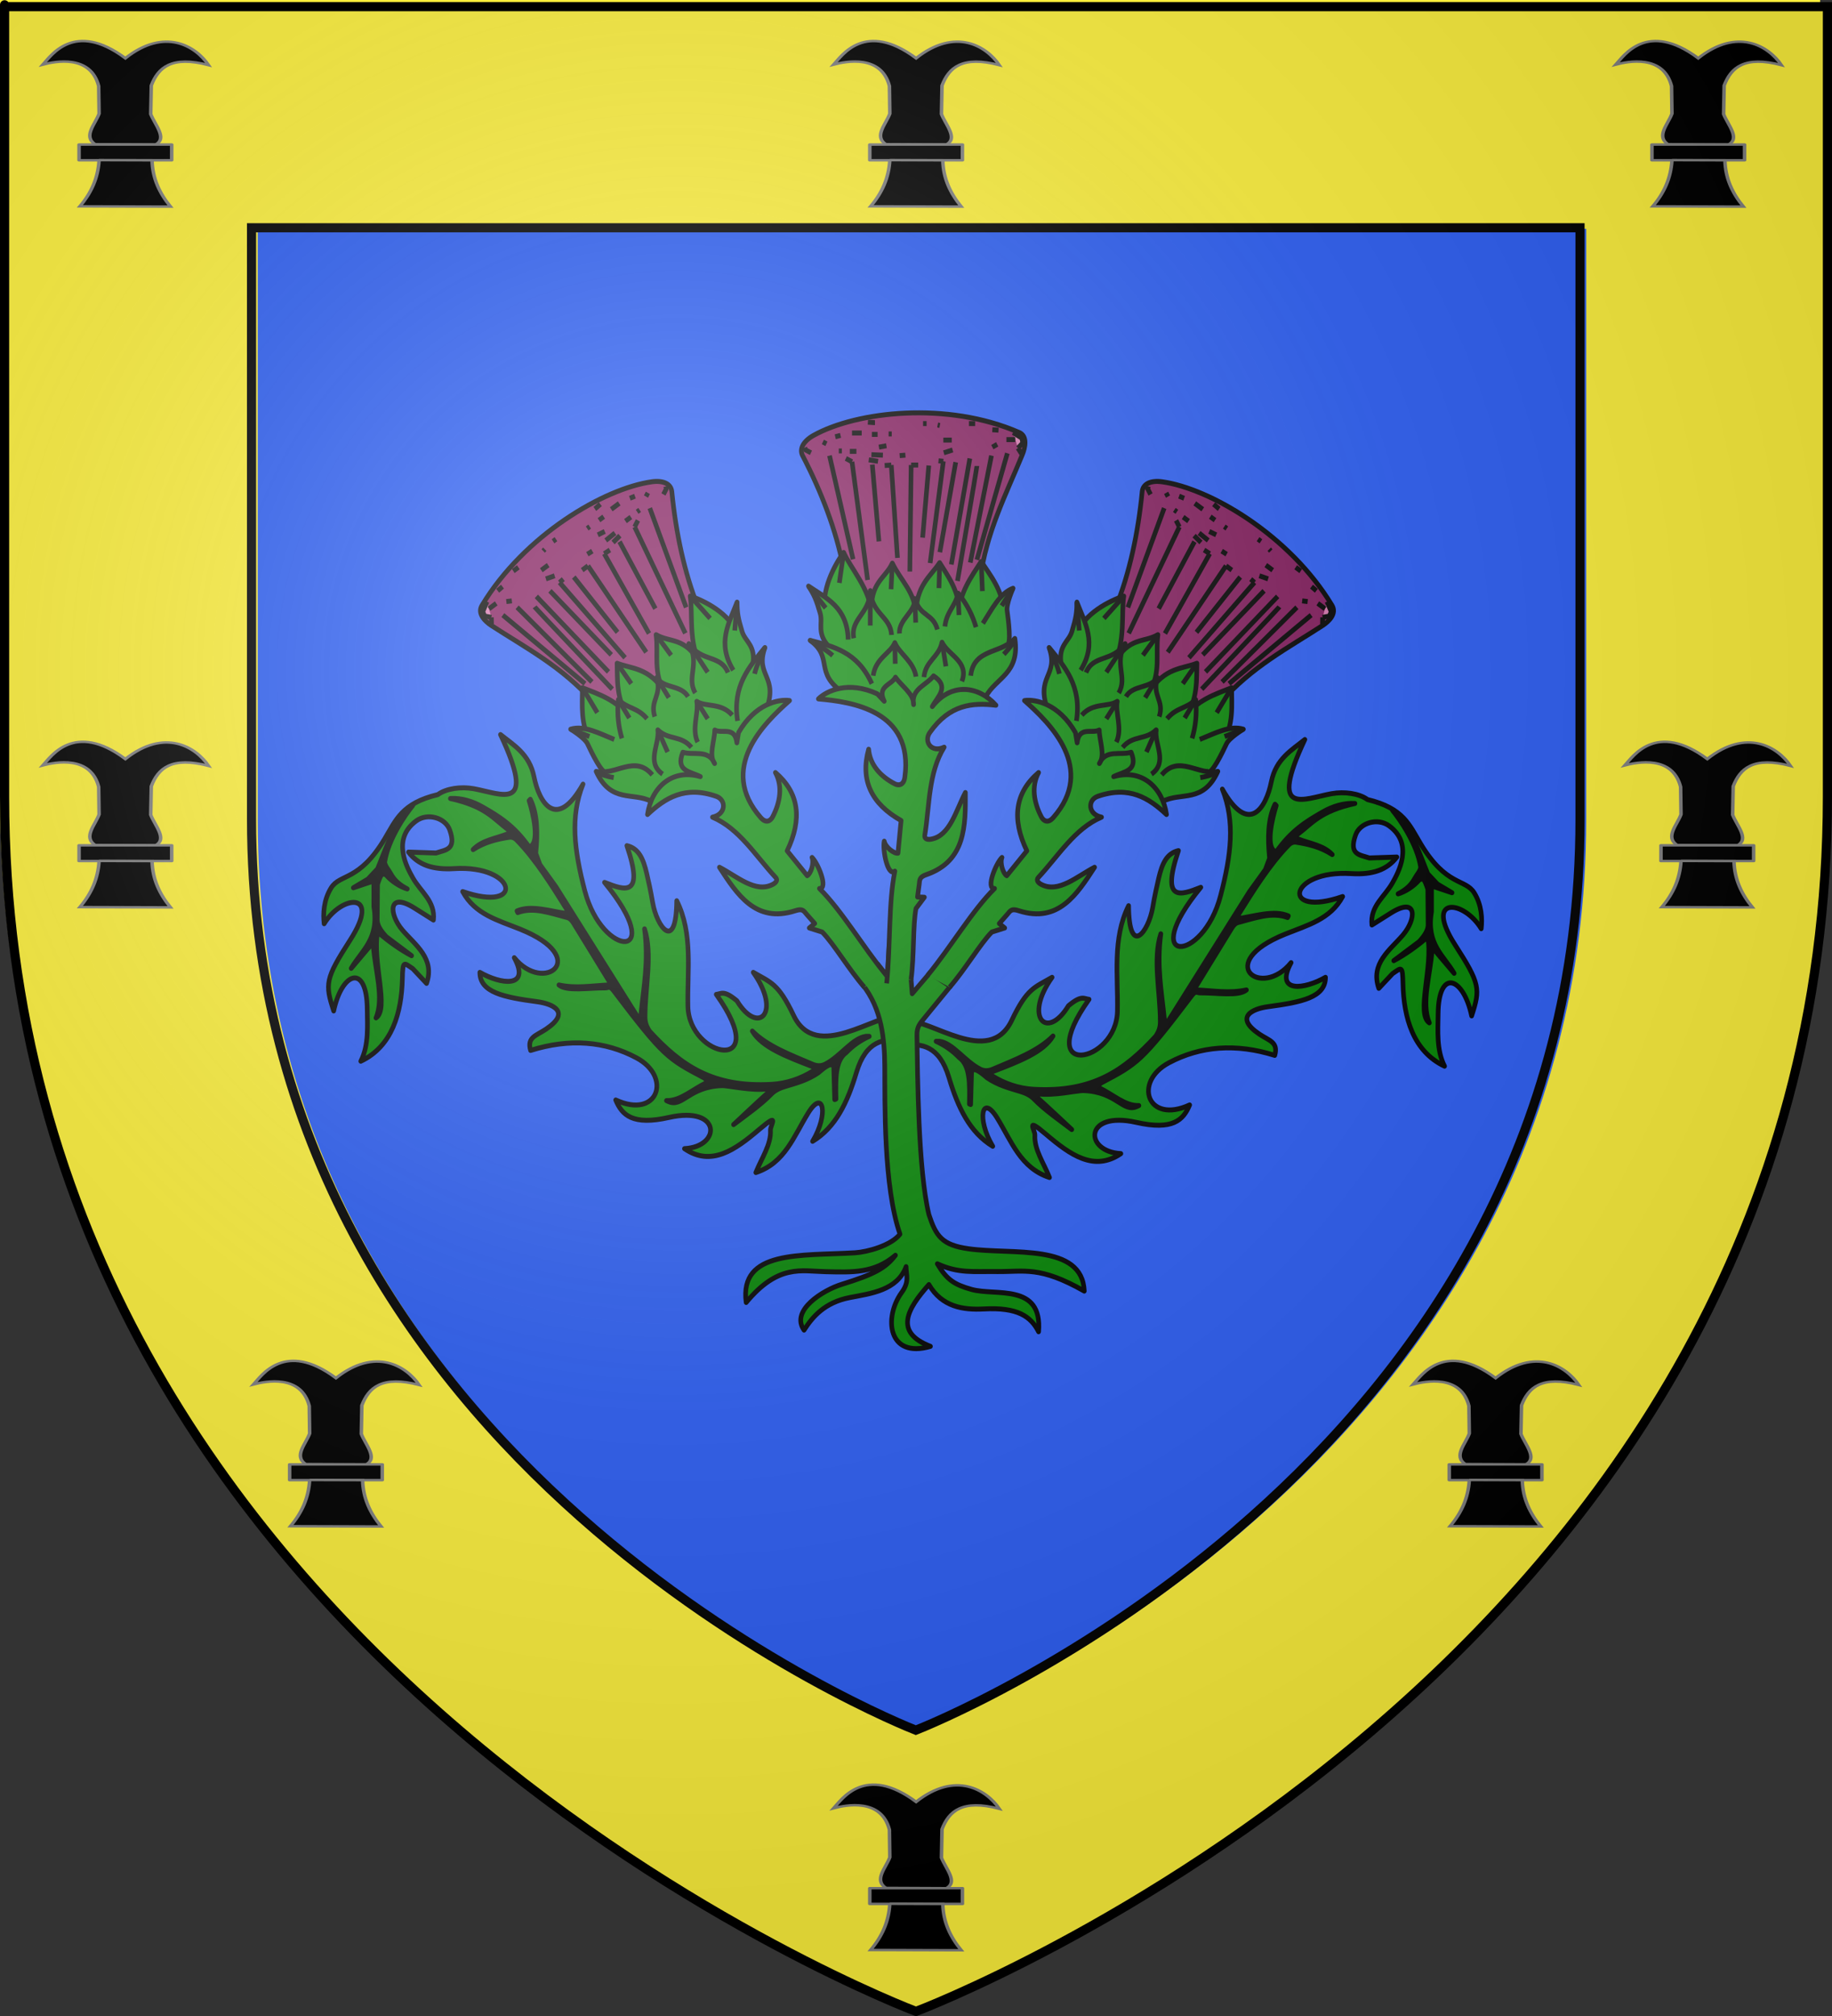 <?xml version="1.0" encoding="UTF-8" standalone="no"?>
<svg
   xmlns:dc="http://purl.org/dc/elements/1.1/"
   xmlns:cc="http://creativecommons.org/ns#"
   xmlns:rdf="http://www.w3.org/1999/02/22-rdf-syntax-ns#"
   xmlns:svg="http://www.w3.org/2000/svg"
   xmlns="http://www.w3.org/2000/svg"
   xmlns:xlink="http://www.w3.org/1999/xlink"
   xmlns:sodipodi="http://sodipodi.sourceforge.net/DTD/sodipodi-0.dtd"
   xmlns:inkscape="http://www.inkscape.org/namespaces/inkscape"
   height="660"
   width="600"
   version="1.0"
   id="svg2"
   sodipodi:version="0.32"
   inkscape:version="1.0.2 (e86c8708, 2021-01-15)"
   sodipodi:docname="Blason ville fr CARDEILHAC 31.svg"
   inkscape:export-filename="/Users/olivier/Desktop/Blason Rouge/Blason_Vide_3D.png"
   inkscape:export-xdpi="144"
   inkscape:export-ydpi="144"
   inkscape:output_extension="org.inkscape.output.svg.inkscape">
  <rect width="100%" height="100%" fill="#333333" stroke="none"/>
  <sodipodi:namedview
     inkscape:window-height="677"
     inkscape:window-width="900"
     inkscape:pageshadow="2"
     inkscape:pageopacity="1"
     guidetolerance="10.0"
     gridtolerance="10.0"
     objecttolerance="10.0"
     borderopacity="1.0"
     bordercolor="#666666"
     pagecolor="#f2efe7"
     id="base"
     showgrid="false"
     height="660px"
     inkscape:zoom="0.71049523"
     inkscape:cx="184.1506"
     inkscape:cy="330.05148"
     inkscape:window-x="0"
     inkscape:window-y="25"
     inkscape:current-layer="layer3"
     inkscape:window-maximized="0"
     showguides="true"
     inkscape:guide-bbox="true"
     inkscape:document-rotation="0">
    <sodipodi:guide
       orientation="1,0"
       position="300,286"
       id="guide33117" />
  </sodipodi:namedview>
  <desc
     id="desc4">Flag of Canton of Valais (Wallis)</desc>
  <defs
     id="defs6">
    <linearGradient
       id="linearGradient2893">
      <stop
         style="stop-color:white;stop-opacity:0.314;"
         offset="0"
         id="stop2895" />
      <stop
         id="stop2897"
         offset="0.19"
         style="stop-color:white;stop-opacity:0.251;" />
      <stop
         style="stop-color:#6b6b6b;stop-opacity:0.125;"
         offset="0.6"
         id="stop2901" />
      <stop
         style="stop-color:black;stop-opacity:0.125;"
         offset="1"
         id="stop2899" />
    </linearGradient>
    <radialGradient
       inkscape:collect="always"
       xlink:href="#linearGradient2893"
       id="radialGradient3163"
       gradientUnits="userSpaceOnUse"
       gradientTransform="matrix(1.353,0,0,1.349,-77.629,-85.747)"
       cx="221.445"
       cy="226.331"
       fx="221.445"
       fy="226.331"
       r="300" />
    <style
       type="text/css"
       id="style33">
  .Rand2 { stroke: #202020; stroke-width:30; }
  .Rand4 { stroke: #202020; stroke-width:60; }
  .Rand6 { stroke: #202020; stroke-width:90; }
  .Schwarz { fill: #000000; }
  .Blau { fill: #0000ff; }
  .Gold { fill: #ffef00; }
  .Silber { fill: #ffffff; }
  </style>
    <g
       id="s">
      <g
         id="c">
        <path
           transform="matrix(0.951,0.309,-0.309,0.951,0,-1)"
           d="M 0,0 L 0,1 L 0.5,1 L 0,0 z "
           id="t" />
        <use
           height="540"
           width="810"
           y="0"
           x="0"
           id="use2144"
           transform="scale(-1,1)"
           xlink:href="#t" />
      </g>
      <g
         id="a">
        <use
           height="540"
           width="810"
           y="0"
           x="0"
           id="use2147"
           transform="matrix(0.309,0.951,-0.951,0.309,0,0)"
           xlink:href="#c" />
        <use
           height="540"
           width="810"
           y="0"
           x="0"
           id="use2149"
           transform="matrix(-0.809,0.588,-0.588,-0.809,0,0)"
           xlink:href="#c" />
      </g>
      <use
         height="540"
         width="810"
         y="0"
         x="0"
         id="use2151"
         transform="scale(-1,1)"
         xlink:href="#a" />
    </g>
    <g
       id="s-1">
      <g
         id="c-1">
        <path
           transform="matrix(0.951,0.309,-0.309,0.951,0,-1)"
           d="M 0,0 L 0,1 L 0.5,1 L 0,0 z "
           id="t-8" />
        <use
           height="540"
           width="810"
           y="0"
           x="0"
           id="use2144-5"
           transform="scale(-1,1)"
           xlink:href="#t-8" />
      </g>
      <g
         id="a-2">
        <use
           height="540"
           width="810"
           y="0"
           x="0"
           id="use2147-0"
           transform="matrix(0.309,0.951,-0.951,0.309,0,0)"
           xlink:href="#c-1" />
        <use
           height="540"
           width="810"
           y="0"
           x="0"
           id="use2149-1"
           transform="matrix(-0.809,0.588,-0.588,-0.809,0,0)"
           xlink:href="#c-1" />
      </g>
      <use
         height="540"
         width="810"
         y="0"
         x="0"
         id="use2151-1"
         transform="scale(-1,1)"
         xlink:href="#a-2" />
    </g>
    <g
       id="s-4">
      <g
         id="c-7">
        <path
           id="t-4"
           d="M 0,0 L 0,1 L 0.5,1 L 0,0 z "
           transform="matrix(0.951,0.309,-0.309,0.951,0,-1)" />
        <use
           xlink:href="#t-4"
           transform="scale(-1,1)"
           id="use2144-1"
           x="0"
           y="0"
           width="810"
           height="540" />
      </g>
      <g
         id="a-8">
        <use
           xlink:href="#c-7"
           transform="matrix(0.309,0.951,-0.951,0.309,0,0)"
           id="use2147-08"
           x="0"
           y="0"
           width="810"
           height="540" />
        <use
           xlink:href="#c-7"
           transform="matrix(-0.809,0.588,-0.588,-0.809,0,0)"
           id="use2149-8"
           x="0"
           y="0"
           width="810"
           height="540" />
      </g>
      <use
         xlink:href="#a-8"
         transform="scale(-1,1)"
         id="use2151-17"
         x="0"
         y="0"
         width="810"
         height="540" />
    </g>
    <g
       id="s-5">
      <g
         id="c-11">
        <path
           transform="matrix(0.951,0.309,-0.309,0.951,0,-1)"
           d="M 0,0 L 0,1 L 0.5,1 L 0,0 z"
           id="t-6" />
        <use
           height="540"
           width="810"
           y="0"
           x="0"
           id="use2144-19"
           transform="scale(-1,1)"
           xlink:href="#t-6" />
      </g>
      <g
         id="a-3">
        <use
           height="540"
           width="810"
           y="0"
           x="0"
           id="use2147-4"
           transform="matrix(0.309,0.951,-0.951,0.309,0,0)"
           xlink:href="#c-11" />
        <use
           height="540"
           width="810"
           y="0"
           x="0"
           id="use2149-7"
           transform="matrix(-0.809,0.588,-0.588,-0.809,0,0)"
           xlink:href="#c-11" />
      </g>
      <use
         height="540"
         width="810"
         y="0"
         x="0"
         id="use2151-9"
         transform="scale(-1,1)"
         xlink:href="#a-3" />
    </g>
    <g
       id="s-5-4">
      <g
         id="c-11-0">
        <path
           id="t-6-6"
           d="M 0,0 L 0,1 L 0.5,1 L 0,0 z"
           transform="matrix(0.951,0.309,-0.309,0.951,0,-1)" />
        <use
           xlink:href="#t-6-6"
           transform="scale(-1,1)"
           id="use2144-19-5"
           x="0"
           y="0"
           width="810"
           height="540" />
      </g>
      <g
         id="a-3-3">
        <use
           xlink:href="#c-11-0"
           transform="matrix(0.309,0.951,-0.951,0.309,0,0)"
           id="use2147-4-8"
           x="0"
           y="0"
           width="810"
           height="540" />
        <use
           xlink:href="#c-11-0"
           transform="matrix(-0.809,0.588,-0.588,-0.809,0,0)"
           id="use2149-7-5"
           x="0"
           y="0"
           width="810"
           height="540" />
      </g>
      <use
         xlink:href="#a-3-3"
         transform="scale(-1,1)"
         id="use2151-9-1"
         x="0"
         y="0"
         width="810"
         height="540" />
    </g>
    <g
       id="s-4-6">
      <g
         id="c-7-7">
        <path
           transform="matrix(0.951,0.309,-0.309,0.951,0,-1)"
           d="M 0,0 L 0,1 L 0.5,1 L 0,0 z "
           id="t-4-1" />
        <use
           height="540"
           width="810"
           y="0"
           x="0"
           id="use2144-1-8"
           transform="scale(-1,1)"
           xlink:href="#t-4-1" />
      </g>
      <g
         id="a-8-4">
        <use
           height="540"
           width="810"
           y="0"
           x="0"
           id="use2147-08-9"
           transform="matrix(0.309,0.951,-0.951,0.309,0,0)"
           xlink:href="#c-7-7" />
        <use
           height="540"
           width="810"
           y="0"
           x="0"
           id="use2149-8-7"
           transform="matrix(-0.809,0.588,-0.588,-0.809,0,0)"
           xlink:href="#c-7-7" />
      </g>
      <use
         height="540"
         width="810"
         y="0"
         x="0"
         id="use2151-17-3"
         transform="scale(-1,1)"
         xlink:href="#a-8-4" />
    </g>
    <g
       id="s-1-3">
      <g
         id="c-1-0">
        <path
           id="t-8-4"
           d="M 0,0 L 0,1 L 0.5,1 L 0,0 z "
           transform="matrix(0.951,0.309,-0.309,0.951,0,-1)" />
        <use
           xlink:href="#t-8-4"
           transform="scale(-1,1)"
           id="use2144-5-8"
           x="0"
           y="0"
           width="810"
           height="540" />
      </g>
      <g
         id="a-2-5">
        <use
           xlink:href="#c-1-0"
           transform="matrix(0.309,0.951,-0.951,0.309,0,0)"
           id="use2147-0-5"
           x="0"
           y="0"
           width="810"
           height="540" />
        <use
           xlink:href="#c-1-0"
           transform="matrix(-0.809,0.588,-0.588,-0.809,0,0)"
           id="use2149-1-5"
           x="0"
           y="0"
           width="810"
           height="540" />
      </g>
      <use
         xlink:href="#a-2-5"
         transform="scale(-1,1)"
         id="use2151-1-4"
         x="0"
         y="0"
         width="810"
         height="540" />
    </g>
    <g
       id="s-0">
      <g
         id="c-8">
        <path
           id="t-40"
           d="M 0,0 L 0,1 L 0.5,1 L 0,0 z "
           transform="matrix(0.951,0.309,-0.309,0.951,0,-1)" />
        <use
           xlink:href="#t-40"
           transform="scale(-1,1)"
           id="use2144-4"
           x="0"
           y="0"
           width="810"
           height="540" />
      </g>
      <g
         id="a-6">
        <use
           xlink:href="#c-8"
           transform="matrix(0.309,0.951,-0.951,0.309,0,0)"
           id="use2147-46"
           x="0"
           y="0"
           width="810"
           height="540" />
        <use
           xlink:href="#c-8"
           transform="matrix(-0.809,0.588,-0.588,-0.809,0,0)"
           id="use2149-4"
           x="0"
           y="0"
           width="810"
           height="540" />
      </g>
      <use
         xlink:href="#a-6"
         transform="scale(-1,1)"
         id="use2151-3"
         x="0"
         y="0"
         width="810"
         height="540" />
    </g>
    <style
       id="style33-5"
       type="text/css">
  .Rand2 { stroke: #202020; stroke-width:30; }
  .Rand4 { stroke: #202020; stroke-width:60; }
  .Rand6 { stroke: #202020; stroke-width:90; }
  .Schwarz { fill: #000000; }
  .Blau { fill: #0000ff; }
  .Gold { fill: #ffef00; }
  .Silber { fill: #ffffff; }
  </style>
  </defs>
  <g
     inkscape:groupmode="layer"
     id="layer3"
     inkscape:label="Fond écu"
     style="display:inline">
    <path
       id="path2855"
       style="fill:#2b5df2;fill-opacity:1;fill-rule:evenodd;stroke:none;stroke-width:1px;stroke-linecap:butt;stroke-linejoin:miter;stroke-opacity:1"
       d="M 300,658.5 C 300,658.5 598.5,546.18 598.5,260.728 C 598.5,-24.723 598.5,2.176 598.5,2.176 L 1.5,2.176 L 1.5,260.728 C 1.5,546.18 300,658.5 300,658.5 z "
       sodipodi:nodetypes="cccccc" />
    <g
       id="g27965"
       transform="translate(34.257,-61.55)">
      <g
         style="display:inline"
         inkscape:label="Fond écu"
         id="layer3-4" />
      <g
         inkscape:label="Meubles"
         id="layer4-9">
        <g
           id="layer1-8"
           inkscape:label="Calque 1"
           transform="translate(-382.585,70.071)">
          <g
             transform="translate(-124.568,32.15)"
             id="g11294">
            <g
               id="layer3-0"
               inkscape:label="Fond écu"
               style="display:inline" />
            <g
               id="layer4-27"
               inkscape:label="Meubles">
              <g
                 id="g23917-5"
                 transform="matrix(1.13,0,0,1.13,-74.616,-90.657)">
                <g
                   id="g3240-1" />
              </g>
            </g>
            <g
               id="layer2-3"
               inkscape:label="Reflet final" />
            <g
               id="g11332"
               inkscape:label="Contour final" />
          </g>
        </g>
      </g>
      <g
         inkscape:label="Reflet final"
         id="layer2-6" />
      <g
         inkscape:label="Contour final"
         id="layer1-9" />
    </g>
    <g
       id="g3446"
       transform="matrix(-1,0,0,1,600,0)">
      <rect
         style="fill:none;stroke:none"
         id="rect2665"
         width="600"
         height="660"
         x="0"
         y="0" />
    </g>
    <g
       id="g13697"
       transform="translate(-389.787,145.45)">
      <g
         transform="translate(-2.06,1.2525328e-6)"
         style="display:inline"
         inkscape:label="Fond écu"
         id="layer3-8">
        <g
           style="fill:#ffffff"
           transform="translate(2.06,3.0392325e-4)"
           id="g6940">
          <g
             id="g6942"
             inkscape:label="Fond écu"
             style="display:inline;opacity:1;fill:#ffffff" />
          <g
             style="fill:#ffffff"
             id="g6946"
             inkscape:label="Meubles" />
          <g
             style="fill:#ffffff"
             id="g6948"
             inkscape:label="Reflet final" />
          <g
             style="fill:#ffffff"
             id="g6950"
             inkscape:label="Contour final" />
        </g>
        <g
           id="g8763"
           inkscape:label="Calque 1"
           transform="translate(927.06,-202.362)">
          <g
             style="display:inline;fill:#fcef3c;stroke:none"
             id="g8765"
             inkscape:label="Calque 1"
             transform="translate(2.5e-6,2.6171874e-6)" />
        </g>
        <g
           transform="translate(1001.558,-0.887)"
           id="g8775"
           style="display:none;fill:#e20909;stroke:#5ab532">
          <g
             transform="matrix(0.432,0,0,0.433,137.581,209.864)"
             id="g8777"
             style="display:inline;fill:#e20909;stroke:#5ab532">
            <g
               id="g8779"
               style="fill:#e20909;fill-opacity:1;stroke:#5ab532">
              <path
                 d="m 377.128,135.622 c -14.101,70.111 -40.388,119.752 -68.944,155.439 11.871,-3.562 25.215,-13.69 38.117,-22.55 -7.89,18.385 -15.781,34.445 -23.671,50.668 4.711,-1.747 19.661,-18.122 39.965,-42.145 3.183,33.027 7.487,70.222 13.917,92.616 5.119,-22.358 8.906,-59.364 12.969,-93.342 12.241,15.194 24.13,30.565 40.692,43.599 L 406.92,267.587 c 12.007,8.398 25.274,19.515 38.007,24.201 -30.189,-37.468 -55.61,-86.047 -67.799,-156.166 z"
                 id="path8781"
                 style="fill:#e20909;fill-opacity:1;fill-rule:evenodd;stroke:#5ab532;stroke-width:3;stroke-linecap:round;stroke-linejoin:round;stroke-miterlimit:4;stroke-dasharray:none;stroke-opacity:1"
                 inkscape:connector-curvature="0" />
              <path
                 d="m 319.723,139.698 c -1.296,-4.078 -19.538,8.975 -29.595,-18.387 23.991,27.584 48.78,-29.042 68.834,8.941 6.189,15.671 -20.922,42.86 -39.239,9.446 z"
                 id="path8783"
                 style="fill:#e20909;fill-opacity:1;fill-rule:evenodd;stroke:#5ab532;stroke-width:3;stroke-linecap:round;stroke-linejoin:round;stroke-miterlimit:4;stroke-dasharray:none;stroke-opacity:1"
                 inkscape:connector-curvature="0" />
              <path
                 d="m 431.716,139.348 c 1.296,-4.078 19.538,8.975 29.595,-18.387 -23.991,27.584 -48.78,-29.042 -68.834,8.941 -6.189,15.671 20.922,42.86 39.239,9.446 z"
                 id="path8785"
                 style="display:inline;fill:#e20909;fill-opacity:1;fill-rule:evenodd;stroke:#5ab532;stroke-width:3;stroke-linecap:round;stroke-linejoin:round;stroke-miterlimit:4;stroke-dasharray:none;stroke-opacity:1"
                 inkscape:connector-curvature="0" />
              <path
                 d="m 383.382,79.375 c -3.697,-2.154 13.021,-17.109 -11.489,-32.893 21.686,29.431 -38.983,41.27 -6.29,69.126 13.943,9.458 46.392,-11.069 17.779,-36.233 z"
                 id="path8787"
                 style="display:inline;fill:#e20909;fill-opacity:1;fill-rule:evenodd;stroke:#5ab532;stroke-width:3;stroke-linecap:round;stroke-linejoin:round;stroke-miterlimit:4;stroke-dasharray:none;stroke-opacity:1"
                 inkscape:connector-curvature="0" />
            </g>
          </g>
        </g>
        <g
           transform="matrix(0.432,0,0,0.433,1139.14,448.977)"
           style="display:none;fill:#e20909;fill-opacity:1;stroke:#e20909"
           id="g8799">
          <path
             style="fill:#e20909;fill-opacity:1;fill-rule:evenodd;stroke:#e20909;stroke-width:3;stroke-linecap:round;stroke-linejoin:round;stroke-miterlimit:4;stroke-dasharray:none;stroke-opacity:1"
             id="path8801"
             d="m 377.128,135.622 c -14.101,70.111 -40.388,119.752 -68.944,155.439 11.871,-3.562 25.215,-13.69 38.117,-22.55 -7.89,18.385 -15.781,34.445 -23.671,50.668 4.711,-1.747 19.661,-18.122 39.965,-42.145 3.183,33.027 7.487,70.222 13.917,92.616 5.119,-22.358 8.906,-59.364 12.969,-93.342 12.241,15.194 24.13,30.565 40.692,43.599 L 406.92,267.587 c 12.007,8.398 25.274,19.515 38.007,24.201 -30.189,-37.468 -55.61,-86.047 -67.799,-156.166 z"
             inkscape:connector-curvature="0" />
          <path
             style="fill:#e20909;fill-opacity:1;fill-rule:evenodd;stroke:#e20909;stroke-width:3;stroke-linecap:round;stroke-linejoin:round;stroke-miterlimit:4;stroke-dasharray:none;stroke-opacity:1"
             id="path8803"
             d="m 319.723,139.698 c -1.296,-4.078 -19.538,8.975 -29.595,-18.387 23.991,27.584 48.78,-29.042 68.834,8.941 6.189,15.671 -20.922,42.86 -39.239,9.446 z"
             inkscape:connector-curvature="0" />
          <path
             style="display:inline;fill:#e20909;fill-opacity:1;fill-rule:evenodd;stroke:#e20909;stroke-width:3;stroke-linecap:round;stroke-linejoin:round;stroke-miterlimit:4;stroke-dasharray:none;stroke-opacity:1"
             id="path8805"
             d="m 431.716,139.348 c 1.296,-4.078 19.538,8.975 29.595,-18.387 -23.991,27.584 -48.78,-29.042 -68.834,8.941 -6.189,15.671 20.922,42.86 39.239,9.446 z"
             inkscape:connector-curvature="0" />
          <path
             style="display:inline;fill:#e20909;fill-opacity:1;fill-rule:evenodd;stroke:#e20909;stroke-width:3;stroke-linecap:round;stroke-linejoin:round;stroke-miterlimit:4;stroke-dasharray:none;stroke-opacity:1"
             id="path8807"
             d="m 383.382,79.375 c -3.697,-2.154 13.021,-17.109 -11.489,-32.893 21.686,29.431 -38.983,41.27 -6.29,69.126 13.943,9.458 46.392,-11.069 17.779,-36.233 z"
             inkscape:connector-curvature="0" />
        </g>
      </g>
      <g
         style="display:inline"
         transform="translate(-2.06,1.2525328e-6)"
         inkscape:label="Meubles"
         id="layer4-8">
        <g
           transform="matrix(0.945,0,0,0.945,16.479,28.269)"
           id="g2481"
           style="display:inline">
          <g
             transform="translate(-11.642,-14.774)"
             id="g5104"
             style="stroke:#000000;stroke-opacity:1" />
        </g>
        <g
           transform="translate(-316.663,-175.477)"
           inkscape:label="Calque 1"
           id="g6074">
          <g
             id="g3199"
             inkscape:label="Calque 1"
             transform="translate(267.523,-111.429)">
            <g
               transform="translate(-446.848,-77.75)"
               inkscape:label="Calque 1"
               id="g2836" />
          </g>
        </g>
      </g>
      <g
         style="display:inline"
         transform="translate(-2.06,1.2525328e-6)"
         inkscape:label="Reflet final"
         id="layer2-1" />
      <g
         style="display:inline"
         transform="translate(-2.06,1.2525328e-6)"
         inkscape:label="Contour final"
         id="layer1-2" />
    </g>
    <g
       id="g2315"
       transform="matrix(0.996,0,0,0.998,-3.632,-3.54)">
      <path
         id="path5919"
         d="m 3.646,3.547 v 1.5 258.531 c 0,286.497 299.469,399.188 299.469,399.188 l 0.531,0.188 0.531,-0.188 c -10e-6,10e-6 299.469,-112.69 299.469,-399.188 0,-142.726 0,-207.361 0,-236.312 -10e-6,-13.652 0,-18.488 0,-20.719 -10e-6,-0.135 0,-1.14 0,-1.25 -10e-6,-0.484 0,-0.729 0,-0.844 -10e-6,-0.029 0,-0.05 0,-0.062 -10e-6,-0.006 0,-0.029 0,-0.031 -10e-6,-2e-4 -0.75,-7e-5 -1.5,0 V 3.547 h -597 z m 84.75,75.062 h 436.844 c -2e-5,1.769 0,5.207 0,15.281 -2e-5,21.879 0,70.735 0,178.594 -2e-5,213.12 -215.236,297.734 -218.406,298.969 C 303.803,570.273 88.396,485.675 88.396,272.484 Z"
         style="fill:#fcef3c;fill-opacity:1;fill-rule:evenodd;stroke:none;stroke-width:3;stroke-linecap:butt;stroke-linejoin:miter;stroke-miterlimit:4;stroke-opacity:1" />
      <path
         id="path7695"
         d="m 86.355,78.27 h 436.844 c 0,1.769 0,5.207 0,15.281 0,21.879 0,70.735 0,178.594 0,213.12 -215.236,297.734 -218.406,298.969 -3.03,-1.18 -218.438,-85.778 -218.438,-298.969 z"
         style="display:inline;fill:none;fill-opacity:1;fill-rule:evenodd;stroke:#000000;stroke-width:3;stroke-linecap:butt;stroke-linejoin:miter;stroke-miterlimit:4;stroke-opacity:1" />
    </g>
    <g
       id="g6253"
       transform="matrix(0.845,0,0,0.902,42.641,-74.801)"
       style="stroke:#000000;stroke-opacity:1;stroke-width:1.802;stroke-miterlimit:4;stroke-dasharray:none">
      <g
         id="layer3-5"
         inkscape:label="Fond écu"
         style="display:inline;stroke:#000000;stroke-opacity:1;stroke-width:1.802;stroke-miterlimit:4;stroke-dasharray:none">
        <g
           id="g3714"
           transform="translate(212.95,-619.159)"
           style="stroke:#000000;stroke-opacity:1;stroke-width:1.802;stroke-miterlimit:4;stroke-dasharray:none" />
        <g
           id="layer9"
           inkscape:label="Fond d'écu"
           transform="translate(212.95,-619.159)"
           style="stroke:#000000;stroke-opacity:1;stroke-width:1.802;stroke-miterlimit:4;stroke-dasharray:none">
          <g
             transform="matrix(2,0,0,2,-732.892,-1853.188)"
             inkscape:label="Meubles"
             id="g2807"
             style="stroke:#000000;stroke-opacity:1;stroke-width:0.901;stroke-miterlimit:4;stroke-dasharray:none" />
          <g
             transform="matrix(2,0,0,2,1696.976,-413.55)"
             inkscape:label="Meubles"
             id="g4626"
             style="stroke:#000000;stroke-opacity:1;stroke-width:0.901;stroke-miterlimit:4;stroke-dasharray:none" />
          <g
             id="g5271"
             inkscape:label="Meubles"
             transform="matrix(2,0,0,2,-732.892,-453.188)"
             style="stroke:#000000;stroke-opacity:1;stroke-width:0.901;stroke-miterlimit:4;stroke-dasharray:none" />
          <g
             id="g5273"
             inkscape:label="Reflet final"
             transform="matrix(2,0,0,2,-732.892,-453.188)"
             style="stroke:#000000;stroke-opacity:1;stroke-width:0.901;stroke-miterlimit:4;stroke-dasharray:none" />
          <g
             id="g5275"
             inkscape:label="Contour final"
             transform="matrix(2,0,0,2,-732.892,-453.188)"
             style="stroke:#000000;stroke-opacity:1;stroke-width:0.901;stroke-miterlimit:4;stroke-dasharray:none" />
        </g>
        <g
           id="layer6"
           inkscape:label="Reflet final"
           transform="translate(212.95,-619.159)"
           style="stroke:#000000;stroke-opacity:1;stroke-width:1.802;stroke-miterlimit:4;stroke-dasharray:none" />
        <g
           id="layer5"
           inkscape:label="Contour final"
           transform="translate(212.95,-619.159)"
           style="stroke:#000000;stroke-opacity:1;stroke-width:1.802;stroke-miterlimit:4;stroke-dasharray:none" />
      </g>
      <g
         id="layer4-6"
         inkscape:label="Meubles"
         style="stroke:#000000;stroke-opacity:1;stroke-width:1.802;stroke-miterlimit:4;stroke-dasharray:none">
        <g
           id="g7722"
           transform="matrix(0.9,0,0,0.9,29.94,23.06)"
           style="stroke:#000000;stroke-opacity:1;stroke-width:2.002;stroke-miterlimit:4;stroke-dasharray:none">
          <g
             transform="translate(-698,6)"
             id="g7710"
             style="display:inline;stroke:#000000;stroke-opacity:1;stroke-width:2.002;stroke-miterlimit:4;stroke-dasharray:none">
            <path
               style="opacity:1;fill:#008200;fill-opacity:1;stroke:#000000;stroke-width:2.002;stroke-linejoin:round;stroke-miterlimit:4;stroke-dasharray:none;stroke-opacity:1"
               d="m 995.631,470.426 c -9.795,-1.398 -35.442,18.744 -45.172,-0.37 -6.636,-13.037 -9.767,-13.232 -17.402,-17.402 12.334,16.232 2.174,25.665 -7.035,11.478 -5.654,-4.453 -6.721,-2.791 -8.886,-2.592 24.556,32.348 -11.731,25.959 -12.219,4.813 -0.333,-14.43 2.269,-29.3 -4.813,-42.58 -0.205,21.078 -8.585,10.558 -10.367,0.741 -0.868,-4.781 -1.787,-8.635 -2.592,-11.848 -1.466,-5.85 -3.407,-9.999 -8.516,-11.108 7.611,20.966 -0.901,18.047 -9.627,14.81 27.563,31.495 -0.83,30.985 -8.516,3.332 -4.535,-16.317 -6.346,-29.804 -0.741,-42.95 -11.436,19.016 -18.865,7.563 -21.105,-2.962 -1.972,-9.265 -8.894,-12.819 -14.44,-17.032 15.743,31.399 0.718,23.925 -11.478,21.845 -5.506,-0.939 -11.886,-0.125 -15.502,2.365 -15.654,3.516 -18.058,10.296 -23.005,18 -10.956,17.062 -19.14,13.863 -22.956,19.624 -3.267,4.932 -3.491,10.496 -3.006,14.446 7.461,-11.592 24.942,-13.407 11.152,6.659 -10.693,15.559 -10.819,17.663 -7.035,28.51 3.599,-15.871 14.286,-19.264 14.44,-0.741 0.055,6.572 0.784,14.476 -2.774,21.017 13.587,-5.999 17.585,-19.694 17.904,-33.191 0.179,-7.547 0.564,-6.612 4.493,-4.117 l 5.924,5.924 c 3.722,-10.029 -4.828,-15.409 -10.367,-21.475 -5.827,-6.381 -6.463,-15.768 5.184,-8.886 l 8.146,4.813 c 0.877,-7.597 -5.485,-11.329 -8.886,-17.032 -2.325,-3.899 -9.392,-15.494 1.481,-22.956 4.887,-3.354 12.581,-1.268 14.44,3.703 3.007,8.04 -1.846,7.951 -5.924,9.257 l -11.848,-0.37 c 4.189,5.162 10.447,7.194 19.624,6.665 27.153,-1.567 30.687,18.045 3.703,9.257 5.282,9.167 15.036,11.497 24.807,15.181 30.884,11.644 10.144,26.375 -2.592,11.478 7.196,12.542 -5.94,10.731 -14.81,5.924 0.017,8.075 10.179,10.01 24.807,11.848 6.509,0.818 14.643,4.144 3.659,11.064 -4.222,2.66 -8.254,3.198 -6.621,8.56 16.829,-4.945 32.065,-3.75 45.542,2.962 15.5,7.719 9.412,24.923 -8.886,17.032 2.706,6.114 7.317,10.346 22.956,7.035 22.697,-4.805 22.535,11.832 6.665,12.589 11.505,7.382 21.789,0.535 32.213,-7.775 9.229,-7.359 4.678,-1.705 4.813,0.37 0.371,5.677 -3.899,11.355 -6.294,17.032 12.513,-3.805 16.35,-14.636 22.586,-24.067 6.5,-9.831 8.863,0.433 1.851,11.478 9.925,-5.626 14.987,-15.586 18.883,-27.77 4.126,-12.903 11.905,-13.756 19.254,-12.959 z"
               id="path7702"
               sodipodi:nodetypes="cscccscssccscscscsscscscsccsscsssccscsccsscscscsscscscc" />
            <path
               style="opacity:1;fill:#000000;fill-opacity:1;stroke:#000000;stroke-width:2.002;stroke-linejoin:round;stroke-miterlimit:4;stroke-dasharray:none;stroke-opacity:1"
               d="m 770.591,471.009 c 3.609,-8.106 -0.501,-19.391 -1.161,-29.254 l -0.929,-0.232 -8.591,9.519 c 4.393,-7.184 12.101,-11.66 9.751,-24.843 v -9.287 l -0.697,-0.929 -8.126,2.554 6.269,-3.483 4.179,-4.179 c 5.219,-12.509 6.194,-14.459 9.751,-21.128 0.64,-1.2 6.263,-5.363 5.35,-4.332 -2.955,3.339 -10.59,13.49 -12.083,22.906 0.373,1.758 1.636,2.818 2.554,4.411 1.85,3.21 4.3,4.82 7.197,6.269 -2.949,-0.819 -6.628,-2.917 -9.055,-5.572 0,0 -1.336,-0.954 -2.09,0 -0.793,1.003 -1.665,3.715 -1.665,3.715 l -0.126,13.824 c -0.208,2.586 1.607,4.994 3.88,7.304 l 10.912,7.662 c -4.876,-2.412 -9.751,-5.693 -14.627,-9.519 -2.376,11.831 5.148,31.016 -0.697,34.594 z"
               id="path7706"
               sodipodi:nodetypes="ccccccccccsscscsscccccc" />
            <path
               style="opacity:1;fill:#000000;fill-opacity:1;stroke:#000000;stroke-width:2.002;stroke-linejoin:round;stroke-miterlimit:4;stroke-dasharray:none;stroke-opacity:1"
               d="m 802.63,382.542 c 15.043,3.098 18.484,8.078 24.538,12.322 1.795,1.259 0.781,1.69 -0.106,2.018 -5.052,1.869 -10.826,2.492 -14.659,6.267 4.972,-3.051 10.266,-4.218 15.509,-4.993 1.061,-0.157 2.241,0.16 3.187,1.062 8.287,7.9 15.608,18.993 21.351,27.618 0.611,0.918 0.907,2.2 0.319,2.124 -6.759,-0.863 -15.33,-3.598 -21.457,-1.062 l 0.319,0.637 c 6.855,-2.426 14.235,0.323 21.351,2.018 1.049,0.25 1.919,1.105 2.656,2.231 l 15.721,24.007 -0.637,0.956 c -7.117,0.32 -14.234,1.5 -21.351,0 3.415,2.642 12.446,1.114 20.076,1.168 1.17,0.008 1.705,-1.034 3.399,1.062 21.711,26.863 23.496,27.545 39.09,35.266 0.974,0.673 1.292,1.346 0.85,2.018 -5.699,2.394 -11.139,7.372 -17.102,7.117 l 0.744,0.319 c 6.148,2.677 8.814,-5.872 22.944,-6.373 3.169,-0.112 12.596,2.223 20.183,1.275 0.342,-0.043 1.222,0.418 0.956,0.637 -4.7,3.87 -15.934,13.809 -15.934,13.809 5.595,-3.966 11.957,-8.144 16.146,-12.216 1.868,-1.816 4.136,-2.61 6.161,-3.187 4.773,-1.359 9.473,-2.484 14.234,-5.524 0,0 3.258,-2.803 4.993,-3.187 0.471,-0.104 1.593,0.212 1.593,0.212 l 0.425,13.809 0.531,-0.212 c -0.139,-7.945 -0.368,-15.464 4.355,-18.695 3.031,-2.939 6.388,-5.063 9.985,-6.586 h -1.381 c -5.876,0.674 -10.93,8.057 -17.633,11.26 -1.651,0.789 -3.49,0.772 -5.417,0 -9.656,-3.869 -19.467,-7.282 -25.919,-13.384 4.112,6.527 14.75,10.273 25.706,14.234 0.747,0.27 2.082,0.896 0.531,1.806 -5.461,3.204 -11.517,5.103 -17.835,5.447 -25.43,1.38 -39.129,-7.645 -52.592,-21.381 -1.422,-1.947 -2.02,-3.675 -2.018,-5.842 0.011,-11.95 3.346,-25.28 -0.212,-35.479 1.839,13.028 -0.33,23.071 -1.487,33.992 -0.188,1.776 -1.262,1.819 -1.912,0.85 l -34.842,-51.944 -6.798,-8.817 -1.806,-4.568 c 0.894,-8.3 0.727,-15.964 -2.337,-21.776 l -0.531,0.531 c 0,0 5.006,14.545 1.168,18.058 -0.287,0.263 -1.062,0.744 -1.062,0.744 -6.511,-8.694 -12.962,-12.39 -20.183,-16.252 -4.131,-2.21 -8.976,-3.649 -13.809,-3.399 z"
               id="path7708"
               sodipodi:nodetypes="csscssssccsscccssccccssscssssccccccsscssscscsscccccsssc" />
          </g>
          <use
             height="660"
             width="600"
             transform="matrix(-1,0,0,1,598.801,2)"
             id="use7715"
             xlink:href="#g7710"
             y="0"
             x="0"
             style="display:inline;stroke:#000000;stroke-opacity:1;stroke-width:2.002;stroke-miterlimit:4;stroke-dasharray:none" />
          <path
             sodipodi:nodetypes="cscsccccccccsscscscscsccccscscsc"
             id="path7700"
             d="m 232.003,591.776 c -3.059,-21.225 23.582,-18.716 46.86,-20.034 5.316,-0.301 15.505,-2.889 19.384,-7.513 -7.145,-19.281 -6.459,-53.083 -6.559,-67.478 -0.076,-10.93 -1.167,-23.39 -9.738,-33.333 l 6.728,-8.072 4.109,4.874 0.737,-12.28 9.494,13.595 0.475,5.701 7.633,-8.389 8.796,5.464 -11.467,13.118 c -1.532,1.752 -2.968,3.214 -2.909,6.474 0.301,16.62 0.492,54.389 5.162,72.455 3.07,8.74 5.661,12.26 17.053,13.773 18.895,2.511 48.999,-2.392 49.847,17.053 -19.231,-10.226 -25.812,-7.737 -37.385,-7.871 -10.367,-0.12 -16.767,0.827 -25.892,-3.12 4.111,6.475 7.343,8.385 14.742,10.334 10.389,2.738 30.638,-2.661 28.859,17.053 -3.342,-6.211 -9.05,-9.925 -23.612,-9.182 -8.851,0.452 -18.05,-0.821 -23.612,-9.838 -9.531,9.995 -15.035,19.293 0.656,24.923 -18.317,5.014 -20.18,-11.573 -12.462,-21.644 3.631,-4.614 1.933,-7.229 1.968,-10.494 -3.771,9.564 -15.091,10.793 -24.267,12.462 -10.775,1.959 -16.026,7.759 -19.676,13.118 -5.996,-7.968 8.265,-16.147 16.269,-18.469 13.885,-4.028 18.856,-6.501 23.084,-11.702 -9.132,7.362 -18.741,6.855 -30.035,6.614 -10.462,-0.223 -20.436,-3.17 -34.241,12.406 z"
             style="opacity:1;fill:#008200;fill-opacity:1;stroke:#000000;stroke-width:2.002;stroke-linejoin:round;stroke-miterlimit:4;stroke-dasharray:none;stroke-opacity:1" />
          <g
             id="g7559"
             style="display:inline;stroke:#000000;stroke-opacity:1;stroke-width:2.002;stroke-miterlimit:4;stroke-dasharray:none">
            <path
               style="opacity:1;fill:#008200;fill-opacity:1;stroke:#000000;stroke-width:2.002;stroke-linejoin:round;stroke-miterlimit:4;stroke-dasharray:none;stroke-opacity:1"
               d="m 273.782,345.858 -5.879,-18.296 -1.662,-15.869 76.78,-2.278 1.362,17.154 -9.217,21 -31.072,3.086 z"
               id="path7447"
               sodipodi:nodetypes="cccccccc" />
            <path
               style="opacity:1;fill:#80195a;fill-opacity:1;stroke:#000000;stroke-width:2.002;stroke-linejoin:round;stroke-miterlimit:4;stroke-dasharray:none;stroke-opacity:1"
               d="m 273.782,295.117 c -3.038,-14.676 -9.303,-30.124 -17.484,-44.85 -1.517,-2.73 0.361,-5.881 4.751,-8.172 18.494,-9.65 57.431,-13.884 88.56,-1.14 3.602,1.475 2.626,5.973 1.33,8.932 -7.051,16.097 -15.473,31.126 -18.244,50.552 l -9.041,10.116 -41.511,-0.533 z"
               id="path7449"
               sodipodi:nodetypes="csssscccc" />
            <path
               style="opacity:1;fill:#008200;fill-opacity:1;stroke:#000000;stroke-width:2.002;stroke-linejoin:round;stroke-miterlimit:4;stroke-dasharray:none;stroke-opacity:1"
               d="m 266.241,313.693 c -2.354,-8.67 3.869,-19.415 7.746,-24.378 2.65,5.836 11.571,15.093 12.075,24.783 -0.97,-12.704 5.924,-14.303 8.886,-20.454 3.573,6.988 9.969,11.747 10.252,21.189 -0.416,-12.082 6.543,-16.136 10.113,-21.386 3.177,4.934 9.02,11.766 8.342,21.107 -0.133,-8.608 5.456,-15.633 9.569,-21.594 3.984,5.72 9.133,11.354 9.797,20.454"
               id="path6916"
               sodipodi:nodetypes="ccccccccc" />
            <path
               style="opacity:1;fill:#008200;fill-opacity:1;stroke:#000000;stroke-width:2.002;stroke-linejoin:round;stroke-miterlimit:4;stroke-dasharray:none;stroke-opacity:1"
               d="m 267.904,327.563 c -5.789,-5.618 -2.752,-9.55 -4.014,-13.668 -1.693,-5.524 -2.578,-7.4 -5.042,-10.999 7.677,4.934 16.672,8.375 17.08,21.547"
               id="path7427"
               sodipodi:nodetypes="cscc" />
            <path
               style="opacity:1;fill:#008200;fill-opacity:1;stroke:#000000;stroke-width:2.002;stroke-linejoin:round;stroke-miterlimit:4;stroke-dasharray:none;stroke-opacity:1"
               d="m 298.013,322.008 c -0.319,-5.744 6.841,-8.682 6.652,-14.063 2.295,7.425 7.783,5.763 9.692,12.448"
               id="path7431"
               sodipodi:nodetypes="ccc" />
            <path
               style="opacity:1;fill:#008200;fill-opacity:1;stroke:#000000;stroke-width:2.002;stroke-linejoin:round;stroke-miterlimit:4;stroke-dasharray:none;stroke-opacity:1"
               d="m 317.587,319.157 c 0.798,-6.246 4.465,-7.931 5.701,-13.398 3.963,4.561 6.262,9.122 7.697,13.683"
               id="path7433"
               sodipodi:nodetypes="ccc" />
            <path
               style="opacity:1;fill:#008200;fill-opacity:1;stroke:#000000;stroke-width:2.002;stroke-linejoin:round;stroke-miterlimit:4;stroke-dasharray:none;stroke-opacity:1"
               d="m 333.931,317.922 c 3.861,-5.615 7.237,-12.143 13.018,-14.158 0,0 -2.99,6.244 -2.566,9.027 0.61,3.996 1.83,13.626 0,13.778"
               id="path7435"
               sodipodi:nodetypes="ccsc" />
            <path
               style="opacity:1;fill:#008200;fill-opacity:1;stroke:#000000;stroke-width:2.002;stroke-linejoin:round;stroke-miterlimit:4;stroke-dasharray:none;stroke-opacity:1"
               d="m 273.782,345.858 c -12.733,-8.172 -4.009,-14.063 -14.253,-21.095 10.127,2.524 20.419,4.616 26.606,17.484"
               id="path7437"
               sodipodi:nodetypes="ccc" />
            <path
               style="opacity:1;fill:#008200;fill-opacity:1;stroke:#000000;stroke-width:2.002;stroke-linejoin:round;stroke-miterlimit:4;stroke-dasharray:none;stroke-opacity:1"
               d="m 278.343,323.908 c -1.592,-7.855 6.879,-9.777 7.127,-19.194 0.593,9.385 8.812,10.544 9.122,17.864"
               id="path7429"
               sodipodi:nodetypes="ccc" />
            <path
               style="opacity:1;fill:#008200;fill-opacity:1;stroke:#000000;stroke-width:2.002;stroke-linejoin:round;stroke-miterlimit:4;stroke-dasharray:none;stroke-opacity:1"
               d="m 286.705,339.017 c 0.956,-7.017 7.632,-9.184 9.32,-13.309 1.898,4.373 8.152,7.569 9.114,13.689"
               id="path7439"
               sodipodi:nodetypes="ccc" />
            <path
               style="opacity:1;fill:#008200;fill-opacity:1;stroke:#000000;stroke-width:2.002;stroke-linejoin:round;stroke-miterlimit:4;stroke-dasharray:none;stroke-opacity:1"
               d="m 308.56,339.587 c 0.7,-6.585 6.512,-8.058 7.792,-14.063 2.681,5.274 11.728,7.703 8.552,15.774"
               id="path7441"
               sodipodi:nodetypes="ccc" />
            <path
               style="opacity:1;fill:#008200;fill-opacity:1;stroke:#000000;stroke-width:2.002;stroke-linejoin:round;stroke-miterlimit:4;stroke-dasharray:none;stroke-opacity:1"
               d="m 328.705,339.017 c 1.278,-11.107 13.283,-8.775 19.004,-15.013 2.276,14.312 -8.281,15.791 -12.543,23.565"
               id="path7443"
               sodipodi:nodetypes="ccc" />
            <path
               style="opacity:1;fill:#008200;fill-opacity:1;stroke:#000000;stroke-width:2.002;stroke-linejoin:round;stroke-miterlimit:4;stroke-dasharray:none;stroke-opacity:1"
               d="m 292.509,463.084 c 1.686,-15.645 0.741,-32.343 3.523,-45.239 -3.117,2.338 -5.355,-8.582 -4.569,-12.094 0.496,2.427 4.2,5.082 5.913,4.838 l 1.344,-13.169 c -12.789,-6.758 -17.67,-16.266 -13.976,-28.758 0.57,6.361 5.204,11.052 11.288,13.976 1.449,0.696 3.807,0.75 4.3,-2.688 3.87,-26.985 -23.056,-30.415 -37.224,-31.58 3.58,-3.308 12.964,-7.421 25.398,-2.016 l 2.956,2.956 c -3.218,-6.124 3.146,-6.497 4.838,-9.675 2.687,3.653 7.995,6.724 7.794,11.019 -1.161,-6.331 5.596,-7.789 8.6,-11.557 7.151,4.383 1.696,8.315 -0.538,12.363 8.171,-9.816 19.849,-8.426 27.414,-0.538 -10.027,-1.107 -19.967,-0.367 -28.489,11.019 -2.708,3.618 0.64,8.36 6.181,5.913 -6.83,10.378 -6.249,23.477 -8.332,35.477 -0.282,1.627 1.29,1.844 2.688,1.613 8.145,-1.347 10.635,-11.372 14.782,-18.813 0.057,13.124 0.262,27.522 -16.663,33.058 -3.008,0.984 -3.019,1.906 -3.225,4.031 l -0.719,5.017 2.942,0.129 -3.611,4.536 c -1.369,6.733 -0.737,19.088 -2.106,28.633"
               id="path7445"
               sodipodi:nodetypes="ccccccssccccccccscsscsccccc" />
            <path
               style="opacity:1;fill:#d576ad;fill-opacity:1;stroke:#000000;stroke-width:2.002;stroke-linejoin:round;stroke-miterlimit:4;stroke-dasharray:none;stroke-opacity:1"
               d="m 267.891,250.266 10.148,41.796"
               id="path7451"
               sodipodi:nodetypes="cc" />
            <path
               style="opacity:1;fill:#d576ad;fill-opacity:1;stroke:#000000;stroke-width:2.002;stroke-linejoin:round;stroke-miterlimit:4;stroke-dasharray:none;stroke-opacity:1"
               d="m 277.583,252.737 6.726,47.677"
               id="path7453"
               sodipodi:nodetypes="cc" />
            <path
               style="opacity:1;fill:#d576ad;fill-opacity:1;stroke:#000000;stroke-width:2.002;stroke-linejoin:round;stroke-miterlimit:4;stroke-dasharray:none;stroke-opacity:1"
               d="m 286.325,253.877 2.851,30.977"
               id="path7455" />
            <path
               style="opacity:1;fill:#d576ad;fill-opacity:1;stroke:#000000;stroke-width:2.002;stroke-linejoin:round;stroke-miterlimit:4;stroke-dasharray:none;stroke-opacity:1"
               d="m 294.497,254.067 2.661,37.439"
               id="path7457" />
            <path
               style="opacity:1;fill:#d576ad;fill-opacity:1;stroke:#000000;stroke-width:2.002;stroke-linejoin:round;stroke-miterlimit:4;stroke-dasharray:none;stroke-opacity:1"
               d="m 303.049,254.067 -0.57,42.95"
               id="path7459" />
            <path
               style="opacity:1;fill:#d576ad;fill-opacity:1;stroke:#000000;stroke-width:2.002;stroke-linejoin:round;stroke-miterlimit:4;stroke-dasharray:none;stroke-opacity:1"
               d="m 310.651,254.257 -2.661,29.077"
               id="path7461" />
            <path
               style="opacity:1;fill:#d576ad;fill-opacity:1;stroke:#000000;stroke-width:2.002;stroke-linejoin:round;stroke-miterlimit:4;stroke-dasharray:none;stroke-opacity:1"
               d="m 316.922,252.547 -5.701,41.049"
               id="path7463" />
            <path
               style="opacity:1;fill:#d576ad;fill-opacity:1;stroke:#000000;stroke-width:2.002;stroke-linejoin:round;stroke-miterlimit:4;stroke-dasharray:none;stroke-opacity:1"
               d="m 322.243,252.927 -6.842,36.298"
               id="path7465" />
            <path
               style="opacity:1;fill:#d576ad;fill-opacity:1;stroke:#000000;stroke-width:2.002;stroke-linejoin:round;stroke-miterlimit:4;stroke-dasharray:none;stroke-opacity:1"
               d="m 328.325,251.407 -7.982,42.76"
               id="path7467" />
            <path
               style="opacity:1;fill:#d576ad;fill-opacity:1;stroke:#000000;stroke-width:2.002;stroke-linejoin:round;stroke-miterlimit:4;stroke-dasharray:none;stroke-opacity:1"
               d="m 331.365,254.447 c 0,0.76 -8.362,46.371 -8.362,46.371"
               id="path7469" />
            <path
               style="opacity:1;fill:#d576ad;fill-opacity:1;stroke:#000000;stroke-width:2.002;stroke-linejoin:round;stroke-miterlimit:4;stroke-dasharray:none;stroke-opacity:1"
               d="m 337.637,250.266 -9.122,43.14"
               id="path7471" />
            <path
               style="opacity:1;fill:#d576ad;fill-opacity:1;stroke:#000000;stroke-width:2.002;stroke-linejoin:round;stroke-miterlimit:4;stroke-dasharray:none;stroke-opacity:1"
               d="m 344.478,249.316 -13.113,42.95"
               id="path7473" />
            <path
               style="opacity:1;fill:#d576ad;fill-opacity:1;stroke:#000000;stroke-width:2.002;stroke-linejoin:round;stroke-miterlimit:4;stroke-dasharray:none;stroke-opacity:1"
               d="m 276.633,248.556 h 2.851"
               id="path7475" />
            <path
               style="opacity:1;fill:#d576ad;fill-opacity:1;stroke:#000000;stroke-width:2.002;stroke-linejoin:round;stroke-miterlimit:4;stroke-dasharray:none;stroke-opacity:1"
               d="m 285.945,249.886 4.941,0.19"
               id="path7477" />
            <path
               style="opacity:1;fill:#d576ad;fill-opacity:1;stroke:#000000;stroke-width:2.002;stroke-linejoin:round;stroke-miterlimit:4;stroke-dasharray:none;stroke-opacity:1"
               d="m 289.176,246.846 3.231,-0.57"
               id="path7479" />
            <path
               style="opacity:1;fill:#d576ad;fill-opacity:1;stroke:#000000;stroke-width:2.002;stroke-linejoin:round;stroke-miterlimit:4;stroke-dasharray:none;stroke-opacity:1"
               d="m 298.108,250.266 2.471,-0.19"
               id="path7481" />
            <path
               style="opacity:1;fill:#d576ad;fill-opacity:1;stroke:#000000;stroke-width:2.002;stroke-linejoin:round;stroke-miterlimit:4;stroke-dasharray:none;stroke-opacity:1"
               d="m 317.112,249.126 3.801,-1.14"
               id="path7483" />
            <path
               style="opacity:1;fill:#d576ad;fill-opacity:1;stroke:#000000;stroke-width:2.002;stroke-linejoin:round;stroke-miterlimit:4;stroke-dasharray:none;stroke-opacity:1"
               d="m 316.922,243.995 h 3.611"
               id="path7485" />
            <path
               style="opacity:1;fill:#d576ad;fill-opacity:1;stroke:#000000;stroke-width:2.002;stroke-linejoin:round;stroke-miterlimit:4;stroke-dasharray:none;stroke-opacity:1"
               d="m 338.017,246.846 2.091,-1.14"
               id="path7487" />
            <path
               style="opacity:1;fill:#d576ad;fill-opacity:1;stroke:#000000;stroke-width:2.002;stroke-linejoin:round;stroke-miterlimit:4;stroke-dasharray:none;stroke-opacity:1"
               d="m 270.362,242.665 2.281,-0.57"
               id="path7489" />
            <path
               style="opacity:1;fill:#d576ad;fill-opacity:1;stroke:#000000;stroke-width:2.002;stroke-linejoin:round;stroke-miterlimit:4;stroke-dasharray:none;stroke-opacity:1"
               d="m 277.583,241.144 h 4.181"
               id="path7491" />
            <path
               style="opacity:1;fill:#d576ad;fill-opacity:1;stroke:#000000;stroke-width:2.002;stroke-linejoin:round;stroke-miterlimit:4;stroke-dasharray:none;stroke-opacity:1"
               d="m 286.135,241.715 h 2.471"
               id="path7493" />
            <path
               style="opacity:1;fill:#d576ad;fill-opacity:1;stroke:#000000;stroke-width:2.002;stroke-linejoin:round;stroke-miterlimit:4;stroke-dasharray:none;stroke-opacity:1"
               d="m 293.357,241.524 h 1.33"
               id="path7495" />
            <path
               style="opacity:1;fill:#d576ad;fill-opacity:1;stroke:#000000;stroke-width:2.002;stroke-linejoin:round;stroke-miterlimit:4;stroke-dasharray:none;stroke-opacity:1"
               d="m 308.18,237.344 h 1.52"
               id="path7497" />
            <path
               style="opacity:1;fill:#d576ad;fill-opacity:1;stroke:#000000;stroke-width:2.002;stroke-linejoin:round;stroke-miterlimit:4;stroke-dasharray:none;stroke-opacity:1"
               d="m 327.945,237.344 h 2.661"
               id="path7499" />
            <path
               style="opacity:1;fill:#d576ad;fill-opacity:1;stroke:#000000;stroke-width:2.002;stroke-linejoin:round;stroke-miterlimit:4;stroke-dasharray:none;stroke-opacity:1"
               d="m 338.017,239.814 2.661,0.19"
               id="path7501" />
            <path
               style="opacity:1;fill:#d576ad;fill-opacity:1;stroke:#000000;stroke-width:2.002;stroke-linejoin:round;stroke-miterlimit:4;stroke-dasharray:none;stroke-opacity:1"
               d="m 314.832,252.357 2.091,0.19"
               id="path7503" />
            <path
               style="opacity:1;fill:#d576ad;fill-opacity:1;stroke:#000000;stroke-width:2.002;stroke-linejoin:round;stroke-miterlimit:4;stroke-dasharray:none;stroke-opacity:1"
               d="M 322.243,252.927 Z"
               id="path7505" />
            <path
               style="opacity:1;fill:#d576ad;fill-opacity:1;stroke:#000000;stroke-width:2.002;stroke-linejoin:round;stroke-miterlimit:4;stroke-dasharray:none;stroke-opacity:1"
               d="m 303.049,254.067 h 3.041"
               id="path7507" />
            <path
               style="opacity:1;fill:#d576ad;fill-opacity:1;stroke:#000000;stroke-width:2.002;stroke-linejoin:round;stroke-miterlimit:4;stroke-dasharray:none;stroke-opacity:1"
               d="m 294.497,254.067 -2.851,0.19"
               id="path7509" />
            <path
               style="opacity:1;fill:#d576ad;fill-opacity:1;stroke:#000000;stroke-width:2.002;stroke-linejoin:round;stroke-miterlimit:4;stroke-dasharray:none;stroke-opacity:1"
               d="m 284.805,251.977 3.991,0.57"
               id="path7511" />
            <path
               style="opacity:1;fill:#d576ad;fill-opacity:1;stroke:#000000;stroke-width:2.002;stroke-linejoin:round;stroke-miterlimit:4;stroke-dasharray:none;stroke-opacity:1"
               d="m 274.923,251.407 2.661,1.33"
               id="path7513" />
            <path
               style="opacity:1;fill:#d576ad;fill-opacity:1;stroke:#000000;stroke-width:2.002;stroke-linejoin:round;stroke-miterlimit:4;stroke-dasharray:none;stroke-opacity:1"
               d="m 267.891,250.266 v 0"
               id="path7515" />
            <path
               style="opacity:1;fill:#d576ad;fill-opacity:1;stroke:#000000;stroke-width:2.002;stroke-linejoin:round;stroke-miterlimit:4;stroke-dasharray:none;stroke-opacity:1"
               d="m 259.909,249.126 -2.281,-1.14 -0.38,-0.95"
               id="path7517" />
            <path
               style="opacity:1;fill:#d576ad;fill-opacity:1;stroke:#000000;stroke-width:2.002;stroke-linejoin:round;stroke-miterlimit:4;stroke-dasharray:none;stroke-opacity:1"
               d="m 349.039,247.226 1.52,2.281"
               id="path7519" />
            <path
               style="opacity:1;fill:#d576ad;fill-opacity:1;stroke:#000000;stroke-width:2.002;stroke-linejoin:round;stroke-miterlimit:4;stroke-dasharray:none;stroke-opacity:1"
               d="m 346.949,240.954 3.801,2.281 0.38,1.9 -2.091,2.09"
               id="path7521" />
            <path
               style="opacity:1;fill:#d576ad;fill-opacity:1;stroke:#000000;stroke-width:2.002;stroke-linejoin:round;stroke-miterlimit:4;stroke-dasharray:none;stroke-opacity:1"
               d="m 344.098,243.805 h 3.801"
               id="path7523" />
            <path
               style="opacity:1;fill:#d576ad;fill-opacity:1;stroke:#000000;stroke-width:2.002;stroke-linejoin:round;stroke-miterlimit:4;stroke-dasharray:none;stroke-opacity:1"
               d="m 314.452,237.914 0.95,0.19"
               id="path7525" />
            <path
               style="opacity:1;fill:#d576ad;fill-opacity:1;stroke:#000000;stroke-width:2.002;stroke-linejoin:round;stroke-miterlimit:4;stroke-dasharray:none;stroke-opacity:1"
               d="m 284.425,236.773 c 2.471,0.19 3.041,0.19 3.041,0.19"
               id="path7527" />
            <path
               style="opacity:1;fill:#d576ad;fill-opacity:1;stroke:#000000;stroke-width:2.002;stroke-linejoin:round;stroke-miterlimit:4;stroke-dasharray:none;stroke-opacity:1"
               d="m 265.04,244.755 1.52,0.76"
               id="path7529" />
            <path
               style="opacity:1;fill:#d576ad;fill-opacity:1;stroke:#000000;stroke-width:2.002;stroke-linejoin:round;stroke-miterlimit:4;stroke-dasharray:none;stroke-opacity:1"
               d="m 271.882,248.366 h 1.33"
               id="path7531" />
            <path
               style="opacity:1;fill:#80195a;fill-opacity:1;stroke:#000000;stroke-width:2.002;stroke-linejoin:round;stroke-miterlimit:4;stroke-dasharray:none;stroke-opacity:1"
               d="m 273.987,289.315 -1.864,12.289"
               id="path7533" />
            <path
               style="opacity:1;fill:#80195a;fill-opacity:1;stroke:#000000;stroke-width:2.002;stroke-linejoin:round;stroke-miterlimit:4;stroke-dasharray:none;stroke-opacity:1"
               d="m 294.948,293.644 -0.546,10.502"
               id="path7535" />
            <path
               style="opacity:1;fill:#80195a;fill-opacity:1;stroke:#000000;stroke-width:2.002;stroke-linejoin:round;stroke-miterlimit:4;stroke-dasharray:none;stroke-opacity:1"
               d="m 315.313,293.447 -0.278,10.251"
               id="path7537" />
            <path
               style="opacity:1;fill:#80195a;fill-opacity:1;stroke:#000000;stroke-width:2.002;stroke-linejoin:round;stroke-miterlimit:4;stroke-dasharray:none;stroke-opacity:1"
               d="m 333.224,292.961 0.501,11.933"
               id="path7539" />
            <path
               style="opacity:1;fill:#80195a;fill-opacity:1;stroke:#000000;stroke-width:2.002;stroke-linejoin:round;stroke-miterlimit:4;stroke-dasharray:none;stroke-opacity:1"
               d="m 323.289,305.759 0.366,8.795"
               id="path7541" />
            <path
               style="opacity:1;fill:#80195a;fill-opacity:1;stroke:#000000;stroke-width:2.002;stroke-linejoin:round;stroke-miterlimit:4;stroke-dasharray:none;stroke-opacity:1"
               d="m 304.664,307.945 0.353,9.658"
               id="path7543" />
            <path
               style="opacity:1;fill:#80195a;fill-opacity:1;stroke:#000000;stroke-width:2.002;stroke-linejoin:round;stroke-miterlimit:4;stroke-dasharray:none;stroke-opacity:1"
               d="m 285.47,304.714 -0.039,14.085"
               id="path7545" />
            <path
               style="opacity:1;fill:#80195a;fill-opacity:1;stroke:#000000;stroke-width:2.002;stroke-linejoin:round;stroke-miterlimit:4;stroke-dasharray:none;stroke-opacity:1"
               d="m 296.025,325.708 0.171,8.491"
               id="path7547" />
            <path
               style="opacity:1;fill:#80195a;fill-opacity:1;stroke:#000000;stroke-width:2.002;stroke-linejoin:round;stroke-miterlimit:4;stroke-dasharray:none;stroke-opacity:1"
               d="m 316.352,325.524 1.674,9.722"
               id="path7549" />
            <path
               style="opacity:1;fill:none;fill-opacity:1;stroke:#000000;stroke-width:2.002;stroke-linejoin:round;stroke-miterlimit:4;stroke-dasharray:none;stroke-opacity:1"
               d="m 259.529,324.763 c 3.407,1.923 6.93,3.766 9.716,6.12"
               id="path7551"
               sodipodi:nodetypes="cs" />
            <path
               style="opacity:1;fill:none;fill-opacity:1;stroke:#000000;stroke-width:2.002;stroke-linejoin:round;stroke-miterlimit:4;stroke-dasharray:none;stroke-opacity:1"
               d="m 347.709,324.003 c -0.919,2.486 -2.842,4.406 -4.761,6.385"
               id="path7553"
               sodipodi:nodetypes="cs" />
            <path
               style="opacity:1;fill:none;fill-opacity:1;stroke:#000000;stroke-width:2.002;stroke-linejoin:round;stroke-miterlimit:4;stroke-dasharray:none;stroke-opacity:1"
               d="m 258.847,302.896 7.394,8.797"
               id="path7555" />
            <path
               style="opacity:1;fill:none;fill-opacity:1;stroke:#000000;stroke-width:2.002;stroke-linejoin:round;stroke-miterlimit:4;stroke-dasharray:none;stroke-opacity:1"
               d="m 346.949,303.764 -4.934,7.053"
               id="path7557" />
          </g>
          <use
             height="660"
             width="600"
             transform="rotate(35,306.403,489.432)"
             id="use7696"
             xlink:href="#g7559"
             y="0"
             x="0"
             style="stroke:#000000;stroke-opacity:1;stroke-width:2.002;stroke-miterlimit:4;stroke-dasharray:none" />
          <use
             height="660"
             width="600"
             transform="matrix(-1,0,0,1,602.53,-3.9759691e-6)"
             id="use7698"
             xlink:href="#use7696"
             y="0"
             x="0"
             style="stroke:#000000;stroke-opacity:1;stroke-width:2.002;stroke-miterlimit:4;stroke-dasharray:none" />
        </g>
      </g>
      <g
         id="layer2-34"
         inkscape:label="Reflet final"
         style="stroke:#000000;stroke-opacity:1;stroke-width:1.802;stroke-miterlimit:4;stroke-dasharray:none" />
      <g
         id="layer1-0"
         inkscape:label="Contour final"
         style="stroke:#000000;stroke-opacity:1;stroke-width:1.802;stroke-miterlimit:4;stroke-dasharray:none" />
    </g>
    <g
       id="layer4-80"
       inkscape:label="dessin"
       style="opacity:1;fill:#000000;stroke:#808080;stroke-opacity:1"
       transform="matrix(0.383,0,0,0.27,235.208,562.046)">
      <path
         style="color:#000000;display:inline;overflow:visible;visibility:visible;fill:#000000;fill-opacity:1;fill-rule:evenodd;stroke:#808080;stroke-width:3;stroke-linecap:butt;stroke-linejoin:miter;stroke-miterlimit:4;stroke-dasharray:none;stroke-dashoffset:0;stroke-opacity:1;marker:none;marker-start:none;marker-mid:none;marker-end:none"
         d="m 143.419,207.511 51.692,0.334 c 10.301,-7.421 -0.516,-23.785 -4.167,-36.93 l 0.475,-34.646 c 5.9,-21.876 17.349,-36.507 49.007,-24.751 -11.087,-23.163 -37.451,-46.09 -71.161,-8.362 -43.81,-46.23 -63.804,-2.706 -70.49,7.693 10.422,-3.91 40.704,-12.505 47.664,26.089 l 0.336,33.447 c -3.353,12.899 -13.881,27.48 -3.357,37.126 z"
         id="path4796"
         sodipodi:nodetypes="cccccccccc" />
      <rect
         style="fill:#000000;fill-opacity:1;stroke:#808080;stroke-width:3;stroke-linecap:butt;stroke-linejoin:round;stroke-miterlimit:4;stroke-dasharray:none;stroke-opacity:1"
         id="rect4798"
         width="79.217"
         height="19.065"
         x="129.657"
         y="207.824" />
      <path
         style="color:#000000;display:inline;overflow:visible;visibility:visible;fill:#000000;fill-opacity:1;fill-rule:evenodd;stroke:#808080;stroke-width:3;stroke-linecap:butt;stroke-linejoin:miter;stroke-miterlimit:4;stroke-dasharray:none;stroke-dashoffset:0;stroke-opacity:1;marker:none;marker-start:none;marker-mid:none;marker-end:none"
         d="m 146.776,226.715 45.315,0.196 c 0.328,22.17 6.518,40.25 15.776,56.191 l -77.539,-0.334 c 9.822,-16.247 15.575,-34.454 16.448,-56.052 z"
         id="path4800"
         sodipodi:nodetypes="ccccc" />
    </g>
    <use
       x="0"
       y="0"
       xlink:href="#layer4-80"
       id="use7423"
       transform="translate(-2.4388302e-6,-570.835)"
       width="100%"
       height="100%" />
    <g
       id="g7432"
       inkscape:label="dessin"
       style="opacity:1;fill:#000000;stroke:#808080;stroke-opacity:1"
       transform="matrix(0.383,0,0,0.27,-23.767,-8.789)">
      <path
         style="color:#000000;display:inline;overflow:visible;visibility:visible;fill:#000000;fill-opacity:1;fill-rule:evenodd;stroke:#808080;stroke-width:3;stroke-linecap:butt;stroke-linejoin:miter;stroke-miterlimit:4;stroke-dasharray:none;stroke-dashoffset:0;stroke-opacity:1;marker:none;marker-start:none;marker-mid:none;marker-end:none"
         d="m 143.419,207.511 51.692,0.334 c 10.301,-7.421 -0.516,-23.785 -4.167,-36.93 l 0.475,-34.646 c 5.9,-21.876 17.349,-36.507 49.007,-24.751 -11.087,-23.163 -37.451,-46.09 -71.161,-8.362 -43.81,-46.23 -63.804,-2.706 -70.49,7.693 10.422,-3.91 40.704,-12.505 47.664,26.089 l 0.336,33.447 c -3.353,12.899 -13.881,27.48 -3.357,37.126 z"
         id="path7425"
         sodipodi:nodetypes="cccccccccc" />
      <rect
         style="fill:#000000;fill-opacity:1;stroke:#808080;stroke-width:3;stroke-linecap:butt;stroke-linejoin:round;stroke-miterlimit:4;stroke-dasharray:none;stroke-opacity:1"
         id="rect7427"
         width="79.217"
         height="19.065"
         x="129.657"
         y="207.824" />
      <path
         style="color:#000000;display:inline;overflow:visible;visibility:visible;fill:#000000;fill-opacity:1;fill-rule:evenodd;stroke:#808080;stroke-width:3;stroke-linecap:butt;stroke-linejoin:miter;stroke-miterlimit:4;stroke-dasharray:none;stroke-dashoffset:0;stroke-opacity:1;marker:none;marker-start:none;marker-mid:none;marker-end:none"
         d="m 146.776,226.715 45.315,0.196 c 0.328,22.17 6.518,40.25 15.776,56.191 l -77.539,-0.334 c 9.822,-16.247 15.575,-34.454 16.448,-56.052 z"
         id="path7430"
         sodipodi:nodetypes="ccccc" />
    </g>
    <g
       id="g7440"
       inkscape:label="dessin"
       style="opacity:1;fill:#000000;stroke:#808080;stroke-opacity:1"
       transform="matrix(0.383,0,0,0.27,491.367,-8.789)">
      <path
         style="color:#000000;display:inline;overflow:visible;visibility:visible;fill:#000000;fill-opacity:1;fill-rule:evenodd;stroke:#808080;stroke-width:3;stroke-linecap:butt;stroke-linejoin:miter;stroke-miterlimit:4;stroke-dasharray:none;stroke-dashoffset:0;stroke-opacity:1;marker:none;marker-start:none;marker-mid:none;marker-end:none"
         d="m 143.419,207.511 51.692,0.334 c 10.301,-7.421 -0.516,-23.785 -4.167,-36.93 l 0.475,-34.646 c 5.9,-21.876 17.349,-36.507 49.007,-24.751 -11.087,-23.163 -37.451,-46.09 -71.161,-8.362 -43.81,-46.23 -63.804,-2.706 -70.49,7.693 10.422,-3.91 40.704,-12.505 47.664,26.089 l 0.336,33.447 c -3.353,12.899 -13.881,27.48 -3.357,37.126 z"
         id="path7434"
         sodipodi:nodetypes="cccccccccc" />
      <rect
         style="fill:#000000;fill-opacity:1;stroke:#808080;stroke-width:3;stroke-linecap:butt;stroke-linejoin:round;stroke-miterlimit:4;stroke-dasharray:none;stroke-opacity:1"
         id="rect7436"
         width="79.217"
         height="19.065"
         x="129.657"
         y="207.824" />
      <path
         style="color:#000000;display:inline;overflow:visible;visibility:visible;fill:#000000;fill-opacity:1;fill-rule:evenodd;stroke:#808080;stroke-width:3;stroke-linecap:butt;stroke-linejoin:miter;stroke-miterlimit:4;stroke-dasharray:none;stroke-dashoffset:0;stroke-opacity:1;marker:none;marker-start:none;marker-mid:none;marker-end:none"
         d="m 146.776,226.715 45.315,0.196 c 0.328,22.17 6.518,40.25 15.776,56.191 l -77.539,-0.334 c 9.822,-16.247 15.575,-34.454 16.448,-56.052 z"
         id="path7438"
         sodipodi:nodetypes="ccccc" />
    </g>
    <g
       id="g7448"
       inkscape:label="dessin"
       style="opacity:1;fill:#000000;stroke:#808080;stroke-opacity:1"
       transform="matrix(0.383,0,0,0.27,-23.767,220.629)">
      <path
         style="color:#000000;display:inline;overflow:visible;visibility:visible;fill:#000000;fill-opacity:1;fill-rule:evenodd;stroke:#808080;stroke-width:3;stroke-linecap:butt;stroke-linejoin:miter;stroke-miterlimit:4;stroke-dasharray:none;stroke-dashoffset:0;stroke-opacity:1;marker:none;marker-start:none;marker-mid:none;marker-end:none"
         d="m 143.419,207.511 51.692,0.334 c 10.301,-7.421 -0.516,-23.785 -4.167,-36.93 l 0.475,-34.646 c 5.9,-21.876 17.349,-36.507 49.007,-24.751 -11.087,-23.163 -37.451,-46.09 -71.161,-8.362 -43.81,-46.23 -63.804,-2.706 -70.49,7.693 10.422,-3.91 40.704,-12.505 47.664,26.089 l 0.336,33.447 c -3.353,12.899 -13.881,27.48 -3.357,37.126 z"
         id="path7442"
         sodipodi:nodetypes="cccccccccc" />
      <rect
         style="fill:#000000;fill-opacity:1;stroke:#808080;stroke-width:3;stroke-linecap:butt;stroke-linejoin:round;stroke-miterlimit:4;stroke-dasharray:none;stroke-opacity:1"
         id="rect7444"
         width="79.217"
         height="19.065"
         x="129.657"
         y="207.824" />
      <path
         style="color:#000000;display:inline;overflow:visible;visibility:visible;fill:#000000;fill-opacity:1;fill-rule:evenodd;stroke:#808080;stroke-width:3;stroke-linecap:butt;stroke-linejoin:miter;stroke-miterlimit:4;stroke-dasharray:none;stroke-dashoffset:0;stroke-opacity:1;marker:none;marker-start:none;marker-mid:none;marker-end:none"
         d="m 146.776,226.715 45.315,0.196 c 0.328,22.17 6.518,40.25 15.776,56.191 l -77.539,-0.334 c 9.822,-16.247 15.575,-34.454 16.448,-56.052 z"
         id="path7446"
         sodipodi:nodetypes="ccccc" />
    </g>
    <g
       id="g7456"
       inkscape:label="dessin"
       style="opacity:1;fill:#000000;stroke:#808080;stroke-opacity:1"
       transform="matrix(0.383,0,0,0.27,45.199,423.304)">
      <path
         style="color:#000000;display:inline;overflow:visible;visibility:visible;fill:#000000;fill-opacity:1;fill-rule:evenodd;stroke:#808080;stroke-width:3;stroke-linecap:butt;stroke-linejoin:miter;stroke-miterlimit:4;stroke-dasharray:none;stroke-dashoffset:0;stroke-opacity:1;marker:none;marker-start:none;marker-mid:none;marker-end:none"
         d="m 143.419,207.511 51.692,0.334 c 10.301,-7.421 -0.516,-23.785 -4.167,-36.93 l 0.475,-34.646 c 5.9,-21.876 17.349,-36.507 49.007,-24.751 -11.087,-23.163 -37.451,-46.09 -71.161,-8.362 -43.81,-46.23 -63.804,-2.706 -70.49,7.693 10.422,-3.91 40.704,-12.505 47.664,26.089 l 0.336,33.447 c -3.353,12.899 -13.881,27.48 -3.357,37.126 z"
         id="path7450"
         sodipodi:nodetypes="cccccccccc" />
      <rect
         style="fill:#000000;fill-opacity:1;stroke:#808080;stroke-width:3;stroke-linecap:butt;stroke-linejoin:round;stroke-miterlimit:4;stroke-dasharray:none;stroke-opacity:1"
         id="rect7452"
         width="79.217"
         height="19.065"
         x="129.657"
         y="207.824" />
      <path
         style="color:#000000;display:inline;overflow:visible;visibility:visible;fill:#000000;fill-opacity:1;fill-rule:evenodd;stroke:#808080;stroke-width:3;stroke-linecap:butt;stroke-linejoin:miter;stroke-miterlimit:4;stroke-dasharray:none;stroke-dashoffset:0;stroke-opacity:1;marker:none;marker-start:none;marker-mid:none;marker-end:none"
         d="m 146.776,226.715 45.315,0.196 c 0.328,22.17 6.518,40.25 15.776,56.191 l -77.539,-0.334 c 9.822,-16.247 15.575,-34.454 16.448,-56.052 z"
         id="path7454"
         sodipodi:nodetypes="ccccc" />
    </g>
    <g
       id="g7464"
       inkscape:label="dessin"
       style="opacity:1;fill:#000000;stroke:#808080;stroke-opacity:1"
       transform="matrix(0.383,0,0,0.27,494.333,220.629)">
      <path
         style="color:#000000;display:inline;overflow:visible;visibility:visible;fill:#000000;fill-opacity:1;fill-rule:evenodd;stroke:#808080;stroke-width:3;stroke-linecap:butt;stroke-linejoin:miter;stroke-miterlimit:4;stroke-dasharray:none;stroke-dashoffset:0;stroke-opacity:1;marker:none;marker-start:none;marker-mid:none;marker-end:none"
         d="m 143.419,207.511 51.692,0.334 c 10.301,-7.421 -0.516,-23.785 -4.167,-36.93 l 0.475,-34.646 c 5.9,-21.876 17.349,-36.507 49.007,-24.751 -11.087,-23.163 -37.451,-46.09 -71.161,-8.362 -43.81,-46.23 -63.804,-2.706 -70.49,7.693 10.422,-3.91 40.704,-12.505 47.664,26.089 l 0.336,33.447 c -3.353,12.899 -13.881,27.48 -3.357,37.126 z"
         id="path7458"
         sodipodi:nodetypes="cccccccccc" />
      <rect
         style="fill:#000000;fill-opacity:1;stroke:#808080;stroke-width:3;stroke-linecap:butt;stroke-linejoin:round;stroke-miterlimit:4;stroke-dasharray:none;stroke-opacity:1"
         id="rect7460"
         width="79.217"
         height="19.065"
         x="129.657"
         y="207.824" />
      <path
         style="color:#000000;display:inline;overflow:visible;visibility:visible;fill:#000000;fill-opacity:1;fill-rule:evenodd;stroke:#808080;stroke-width:3;stroke-linecap:butt;stroke-linejoin:miter;stroke-miterlimit:4;stroke-dasharray:none;stroke-dashoffset:0;stroke-opacity:1;marker:none;marker-start:none;marker-mid:none;marker-end:none"
         d="m 146.776,226.715 45.315,0.196 c 0.328,22.17 6.518,40.25 15.776,56.191 l -77.539,-0.334 c 9.822,-16.247 15.575,-34.454 16.448,-56.052 z"
         id="path7462"
         sodipodi:nodetypes="ccccc" />
    </g>
    <g
       id="g7472"
       inkscape:label="dessin"
       style="opacity:1;fill:#000000;stroke:#808080;stroke-opacity:1"
       transform="matrix(0.383,0,0,0.27,424.999,423.304)">
      <path
         style="color:#000000;display:inline;overflow:visible;visibility:visible;fill:#000000;fill-opacity:1;fill-rule:evenodd;stroke:#808080;stroke-width:3;stroke-linecap:butt;stroke-linejoin:miter;stroke-miterlimit:4;stroke-dasharray:none;stroke-dashoffset:0;stroke-opacity:1;marker:none;marker-start:none;marker-mid:none;marker-end:none"
         d="m 143.419,207.511 51.692,0.334 c 10.301,-7.421 -0.516,-23.785 -4.167,-36.93 l 0.475,-34.646 c 5.9,-21.876 17.349,-36.507 49.007,-24.751 -11.087,-23.163 -37.451,-46.09 -71.161,-8.362 -43.81,-46.23 -63.804,-2.706 -70.49,7.693 10.422,-3.91 40.704,-12.505 47.664,26.089 l 0.336,33.447 c -3.353,12.899 -13.881,27.48 -3.357,37.126 z"
         id="path7466"
         sodipodi:nodetypes="cccccccccc" />
      <rect
         style="fill:#000000;fill-opacity:1;stroke:#808080;stroke-width:3;stroke-linecap:butt;stroke-linejoin:round;stroke-miterlimit:4;stroke-dasharray:none;stroke-opacity:1"
         id="rect7468"
         width="79.217"
         height="19.065"
         x="129.657"
         y="207.824" />
      <path
         style="color:#000000;display:inline;overflow:visible;visibility:visible;fill:#000000;fill-opacity:1;fill-rule:evenodd;stroke:#808080;stroke-width:3;stroke-linecap:butt;stroke-linejoin:miter;stroke-miterlimit:4;stroke-dasharray:none;stroke-dashoffset:0;stroke-opacity:1;marker:none;marker-start:none;marker-mid:none;marker-end:none"
         d="m 146.776,226.715 45.315,0.196 c 0.328,22.17 6.518,40.25 15.776,56.191 l -77.539,-0.334 c 9.822,-16.247 15.575,-34.454 16.448,-56.052 z"
         id="path7470"
         sodipodi:nodetypes="ccccc" />
    </g>
  </g>
  <g
     inkscape:groupmode="layer"
     id="layer4"
     inkscape:label="Meubles">
    <g
       style="display:inline"
       transform="translate(44.943,-32.438)"
       id="g12" />
  </g>
  <g
     inkscape:groupmode="layer"
     id="layer2"
     inkscape:label="Reflet final"
     sodipodi:insensitive="true">
    <path
       sodipodi:nodetypes="cccccc"
       d="M 300,658.5 C 300,658.5 598.5,546.18 598.5,260.728 C 598.5,-24.723 598.5,2.176 598.5,2.176 L 1.5,2.176 L 1.5,260.728 C 1.5,546.18 300,658.5 300,658.5 z "
       style="opacity:1;fill:url(#radialGradient3163);fill-opacity:1;fill-rule:evenodd;stroke:none;stroke-width:1px;stroke-linecap:butt;stroke-linejoin:miter;stroke-opacity:1"
       id="path2875"
       inkscape:export-xdpi="144"
       inkscape:export-ydpi="144" />
  </g>
  <g
     inkscape:groupmode="layer"
     id="layer1"
     inkscape:label="Contour final"
     sodipodi:insensitive="true">
    <path
       sodipodi:nodetypes="cccccc"
       d="M 300,658.5 C 300,658.5 1.5,546.18 1.5,260.728 C 1.5,-24.723 1.5,2.176 1.5,2.176 L 598.5,2.176 L 598.5,260.728 C 598.5,546.18 300,658.5 300,658.5 z "
       style="opacity:1;fill:none;fill-opacity:1;fill-rule:evenodd;stroke:#000000;stroke-width:3;stroke-linecap:butt;stroke-linejoin:miter;stroke-miterlimit:4;stroke-dasharray:none;stroke-opacity:1"
       id="path1411"
       inkscape:export-xdpi="144"
       inkscape:export-ydpi="144" />
  </g>
</svg>
